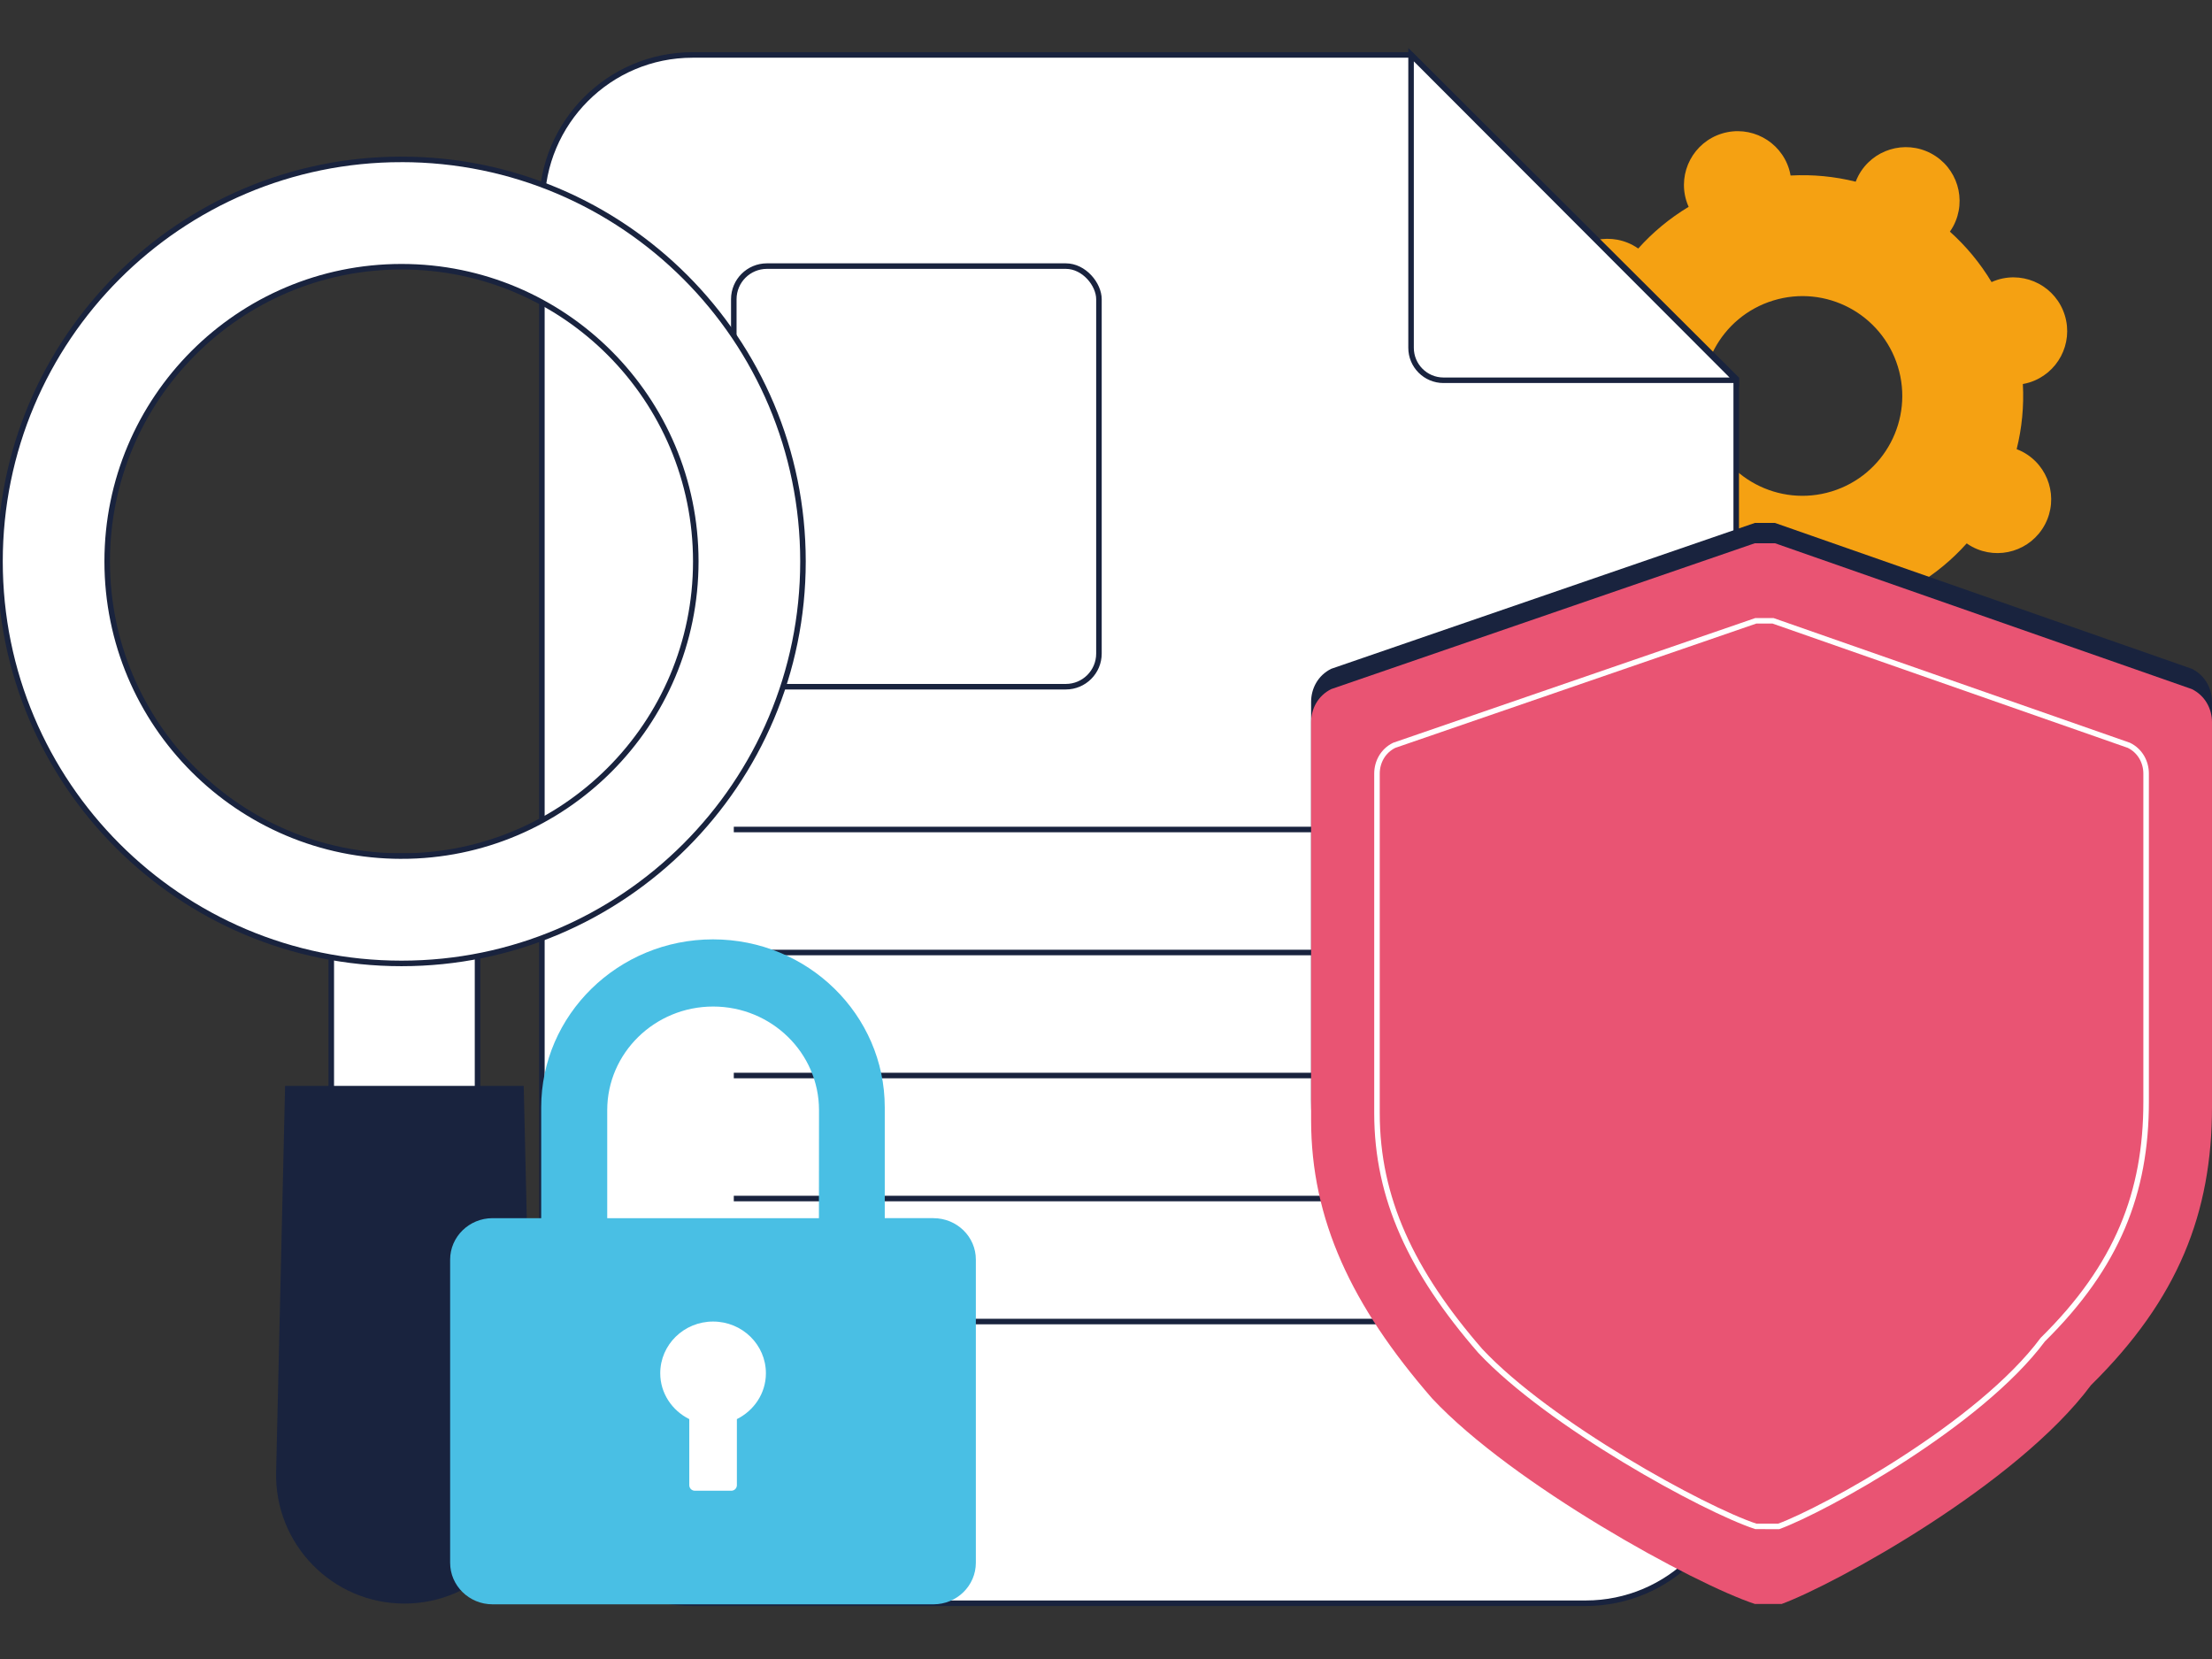 <?xml version="1.0" encoding="UTF-8"?><svg id="_Õ__1" xmlns="http://www.w3.org/2000/svg" width="4000" height="3000" viewBox="0 0 4000 3000"><rect x="0" y="0" width="4000" height="3000" fill="#333333" stroke="none"/><defs><style>.cls-1{fill:#49bfe4;}.cls-2,.cls-3{fill:#e95473;}.cls-3{stroke:#fff;}.cls-3,.cls-4{stroke-miterlimit:10;stroke-width:10px;}.cls-5{fill:#f5a112;}.cls-4{stroke:#19233e;}.cls-4,.cls-6{fill:#fff;}.cls-7{fill:#19233e;}</style></defs><path class="cls-5" d="M3612.42,505.87c-3.83,1.18-7.48,2.63-11.04,4.21-20.7-34.46-46.19-65.08-75.35-91.2,2.23-3.2,4.35-6.52,6.22-10.05,25.14-47.44,7.09-106.28-40.33-131.41-47.42-25.14-106.25-7.06-131.39,40.37-1.87,3.53-3.43,7.15-4.83,10.79-37.98-9.47-77.63-13.38-117.76-11.18-.69-3.84-1.54-7.68-2.71-11.51-15.75-51.32-70.12-80.14-121.43-64.38-51.31,15.77-80.14,70.15-64.39,121.47,1.17,3.82,2.63,7.48,4.21,11.05-34.45,20.71-65.07,46.21-91.19,75.39-3.2-2.23-6.52-4.34-10.05-6.21-47.42-25.14-106.25-7.06-131.39,40.37-25.14,47.44-7.09,106.28,40.33,131.41,3.53,1.87,7.14,3.43,10.79,4.83-9.48,38-13.4,77.65-11.2,117.8-3.84.69-7.68,1.54-11.5,2.71-51.31,15.77-80.14,70.15-64.39,121.47,15.75,51.32,70.12,80.14,121.43,64.38,3.83-1.18,7.48-2.63,11.04-4.21,20.7,34.46,46.19,65.08,75.35,91.2-2.23,3.2-4.34,6.52-6.22,10.05-25.14,47.44-7.09,106.28,40.33,131.42,47.42,25.14,106.25,7.06,131.39-40.37,1.87-3.53,3.43-7.15,4.83-10.79,37.98,9.47,77.63,13.38,117.76,11.18.69,3.84,1.54,7.68,2.71,11.51,15.75,51.32,70.12,80.14,121.43,64.37,51.31-15.77,80.14-70.15,64.39-121.47-1.17-3.82-2.63-7.48-4.21-11.05,34.45-20.71,65.07-46.21,91.19-75.39,3.2,2.23,6.52,4.34,10.05,6.21,47.42,25.14,106.25,7.06,131.39-40.37,25.14-47.44,7.09-106.28-40.33-131.42-3.53-1.87-7.14-3.43-10.79-4.83,9.48-38,13.4-77.65,11.2-117.8,3.84-.69,7.68-1.54,11.5-2.71,51.31-15.77,80.14-70.15,64.39-121.47-15.75-51.32-70.12-80.14-121.43-64.38ZM3312.39,888.59c-95.29,29.28-196.25-24.24-225.5-119.55-29.25-95.31,24.29-196.31,119.57-225.59,95.29-29.28,196.25,24.24,225.5,119.55,29.25,95.31-24.29,196.31-119.57,225.59Z"/><path class="cls-4" d="M2552.13,99.37h-1299.89c-150.41,0-272.35,122.1-272.35,272.71v2254.38c0,150.61,121.93,272.71,272.35,272.71h1615.04c150.41,0,272.35-122.09,272.35-272.71V684.91L2552.13,99.37Z"/><path class="cls-4" d="M3139.63,687.64h-529.33c-32.39,0-58.65-26.29-58.65-58.73V98.88l587.98,588.76Z"/><rect class="cls-4" x="1326.94" y="481.2" width="660.3" height="760.58" rx="59.9" ry="59.9"/><rect class="cls-4" x="599.05" y="1548.07" width="264.49" height="580.19"/><path class="cls-7" d="M731.29,2899.77h0c-130.25,0-234.99-107.34-231.96-237.73l16.22-698.39h431.49l16.22,698.39c3.03,130.39-101.71,237.73-231.96,237.73Z"/><path class="cls-4" d="M726.02,288.21C325.05,288.21,0,613.69,0,1015.19s325.05,726.99,726.02,726.99,726.02-325.48,726.02-726.99-325.05-726.98-726.02-726.98ZM726.02,1548.07c-293.92,0-532.18-238.58-532.18-532.88S432.11,482.31,726.02,482.31s532.18,238.58,532.18,532.88-238.27,532.88-532.18,532.88Z"/><line class="cls-4" x1="2506.92" y1="1722.44" x2="1326.94" y2="1722.44"/><line class="cls-4" x1="2506.92" y1="1944.89" x2="1326.94" y2="1944.89"/><line class="cls-4" x1="2506.92" y1="2167.33" x2="1326.94" y2="2167.33"/><line class="cls-4" x1="2506.92" y1="2389.77" x2="1326.94" y2="2389.77"/><line class="cls-4" x1="2506.92" y1="1500" x2="1326.94" y2="1500"/><path class="cls-7" d="M3197.62,2863.72h-24.32c-109.43-35.96-437.68-215.79-583.58-371.62-145.88-167.84-218.83-323.68-218.83-503.51v-719.28c0-23.97,12.16-47.95,36.45-59.93l765.95-263.74h36.45l753.77,263.74c24.32,11.98,36.48,35.96,36.48,59.93v695.31c0,191.81-60.77,347.65-218.83,503.5-133.75,179.82-462,359.64-559.24,395.6h-24.31Z"/><path class="cls-2" d="M3197.62,2900.43h-24.32c-109.43-35.96-437.68-215.79-583.58-371.62-145.88-167.84-218.83-323.68-218.83-503.51v-719.28c0-23.97,12.16-47.95,36.45-59.93l765.95-263.74h36.45l753.77,263.74c24.32,11.98,36.48,35.96,36.48,59.93v695.31c0,191.81-60.77,347.65-218.83,503.5-133.75,179.82-462,359.64-559.24,395.6h-24.31Z"/><path class="cls-3" d="M3195.84,2760.17h-20.76c-93.42-30.7-373.67-184.23-498.23-317.27-124.54-143.29-186.82-276.34-186.82-429.87v-614.09c0-20.47,10.38-40.94,31.12-51.17l653.93-225.17h31.12l643.53,225.17c20.76,10.23,31.14,30.7,31.14,51.17v593.63c0,163.76-51.88,296.81-186.82,429.86-114.19,153.52-394.44,307.05-477.45,337.75h-20.75Z"/><path class="cls-1" d="M1687.96,2202.84v-.03h-88.04v-200.25c0-167.67-139.23-303.89-310.62-303.89s-310.65,136.4-310.65,303.92v200.25h-88.03c-42.25,0-76.64,33.66-76.64,74.96v548.14c0,41.51,34.38,75.18,76.64,75.18h797.35c42.42,0,76.67-33.67,76.67-75.18v-548.14c.17-41.3-34.25-74.96-76.67-74.96ZM1480.87,2202.77v.07h-382.81v-195.28c0-103.36,85.95-187.42,191.56-187.42s191.42,84.06,191.42,187.42l-.17,195.21Z"/><path class="cls-6" d="M1332.52,2566.21v119.64c-.11,5.48-4.6,9.87-10.07,9.86h-65.97c-5.47,0-9.93-4.39-10.05-9.86v-119.64c-31.06-15.47-52.51-46.64-52.51-82.95,0-51.54,42.73-93.49,95.55-93.49s95.53,41.95,95.53,93.45c0,36.34-21.43,67.51-52.48,82.98Z"/></svg>